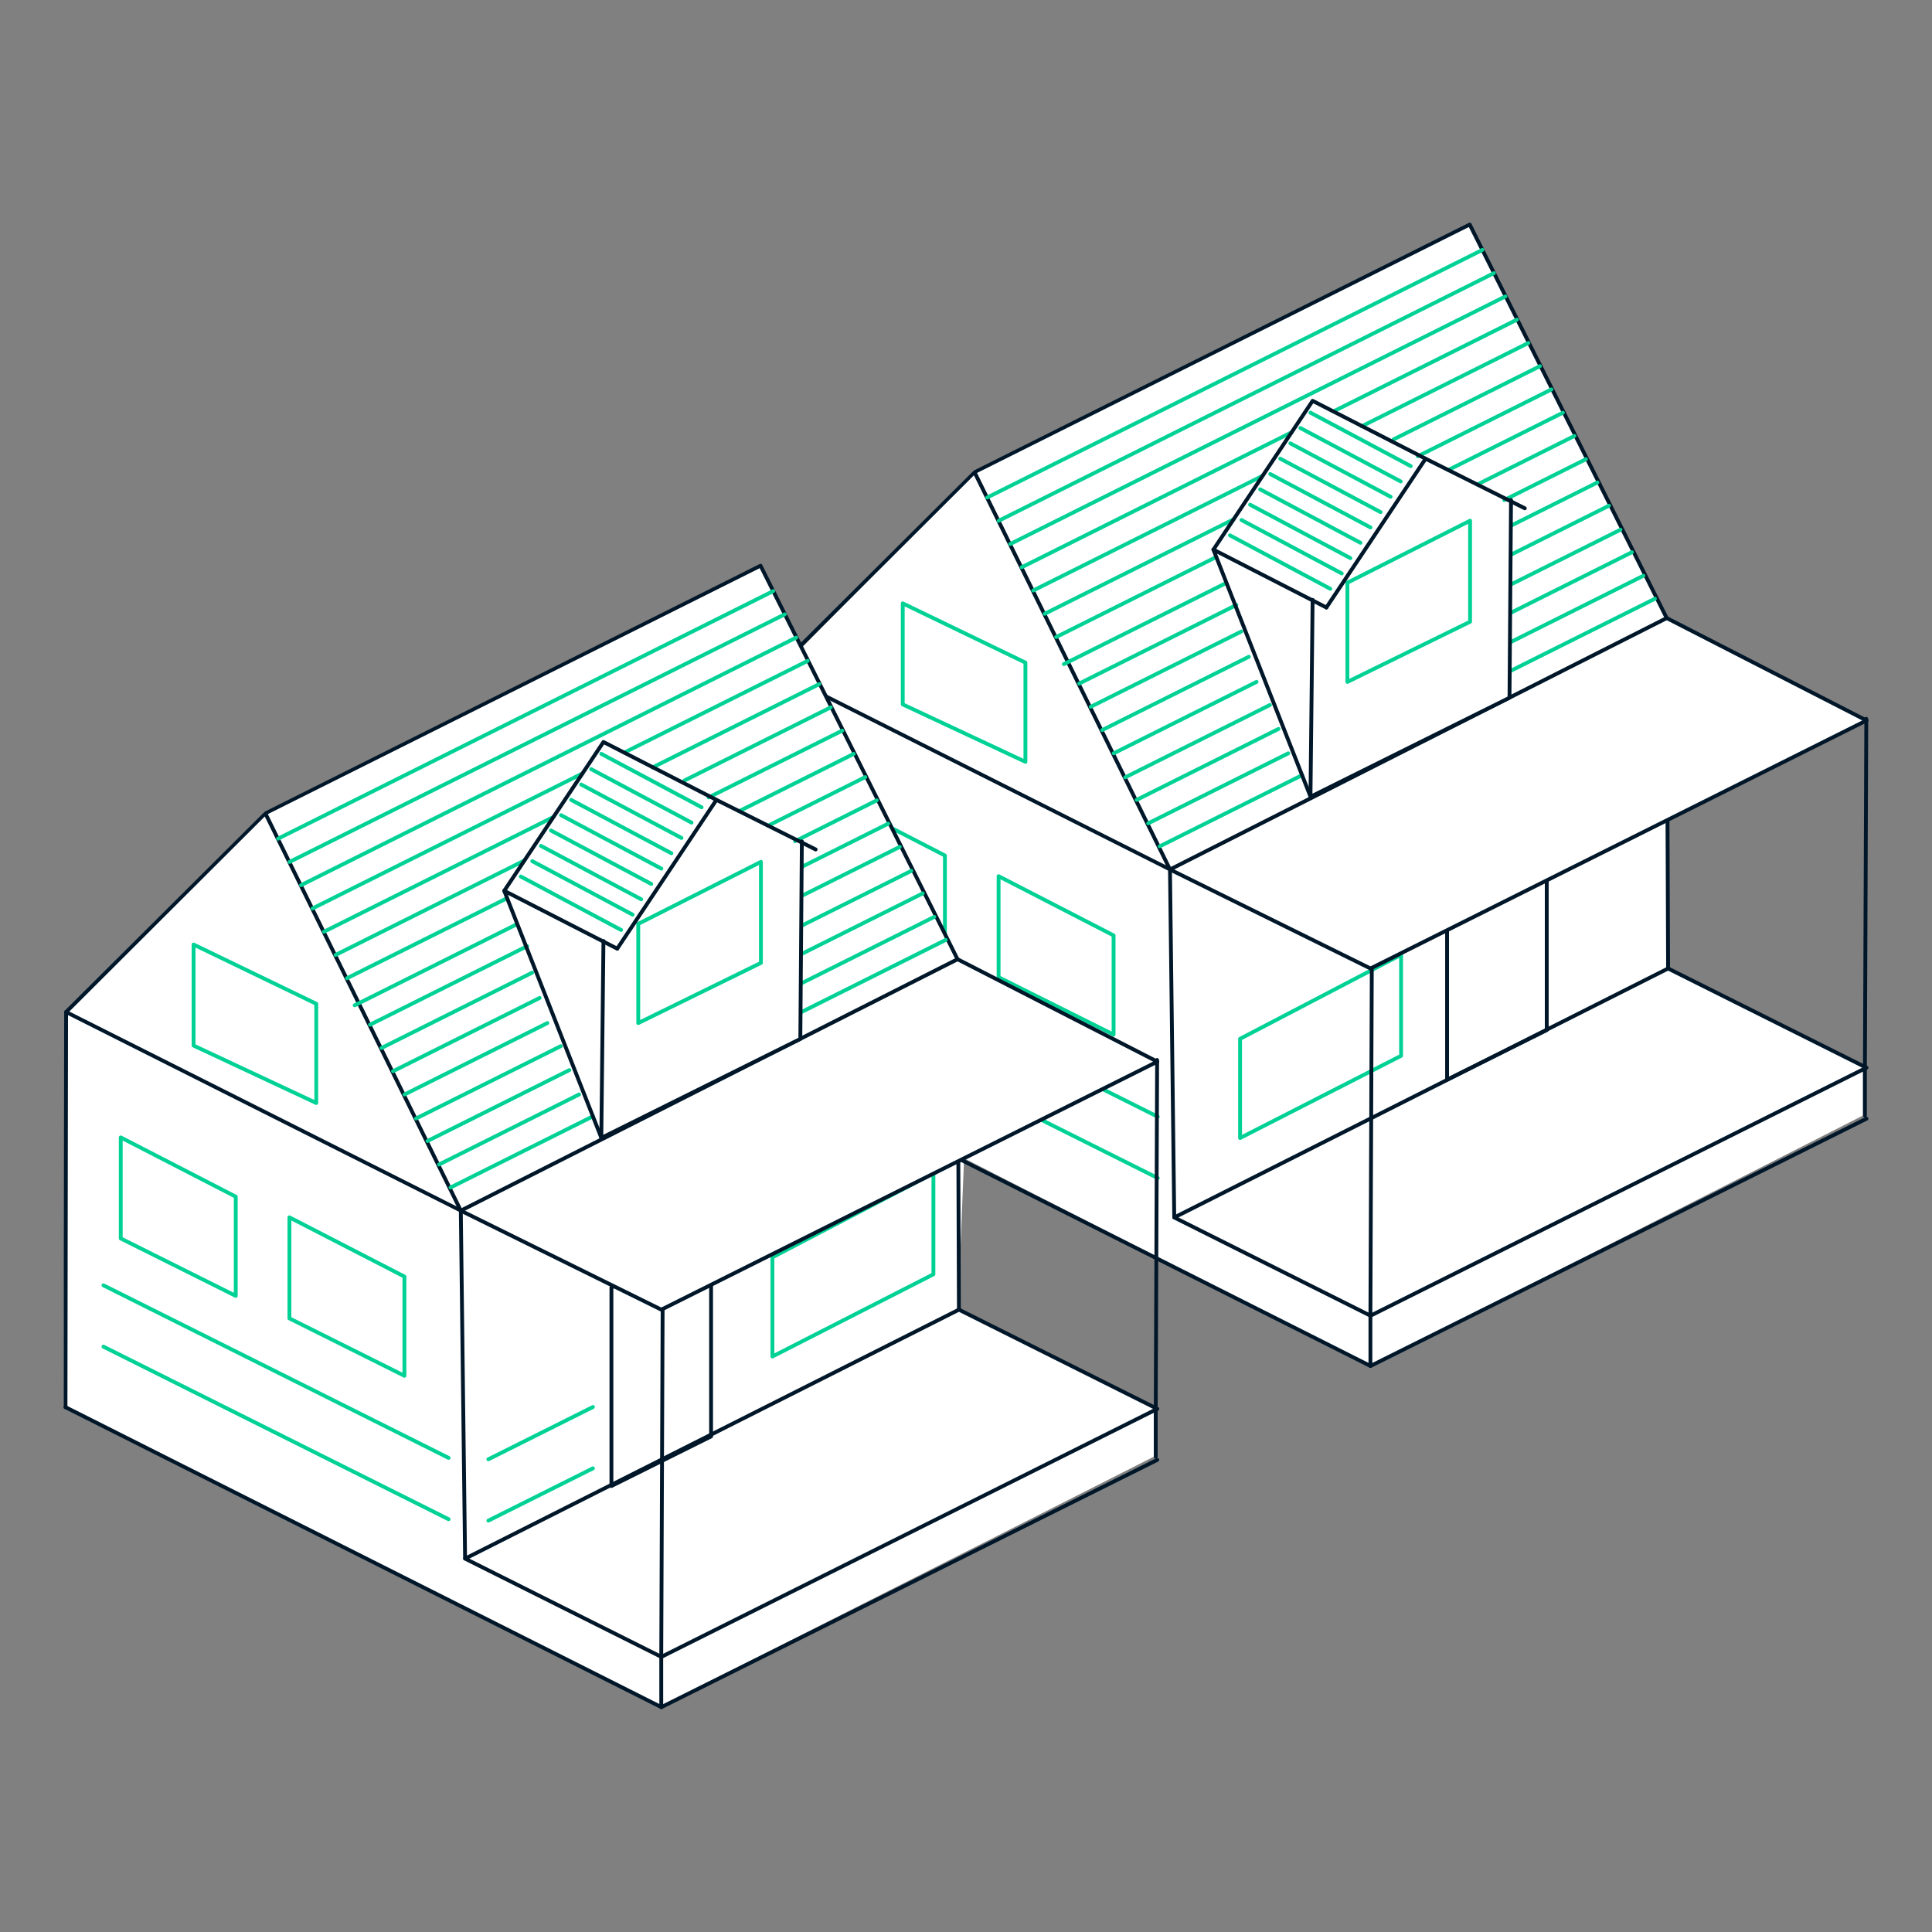 <svg xmlns="http://www.w3.org/2000/svg" viewBox="0 0 504 504.05"><rect x="0" y="0" width="504" height="504.05" fill="#808080" stroke="none"/><defs><style>.cls-1{fill:#fff;}.cls-2{fill:#00172a;}.cls-3{fill:#00d195;}</style></defs><title>CVD_sectorIllustration</title><g id="Layer_12" data-name="Layer 12"><polygon class="cls-1" points="16.586 367.091 16.993 264.012 69.082 212.151 198.335 147.556 209.039 169.122 254.191 123.151 383.389 58.556 434.792 161.234 486.857 187.718 434.582 214.118 434.905 252.65 486 278.529 486 291 357.518 356.346 251.5 302.159 249.906 341.65 301 367.529 301 380 172.5 445 16.586 367.091"/></g><g id="Layer_11" data-name="Layer 11"><path class="cls-2" d="M377.5,282.157a.5.5,0,0,1-.5-.5V229.899a.499.499,0,0,1,.277-.447l26-12.94A.5.5,0,0,1,404,216.959v51.759a.499.499,0,0,1-.277.447l-26,12.939A.497.497,0,0,1,377.5,282.157ZM378,230.209v50.641l25-12.441V217.767Z"/><path class="cls-2" d="M357.519,356.847a.5.5,0,0,1-.225-.054L201.861,278.537a.5.5,0,0,1,.449-.893l155.433,78.256a.5.5,0,0,1-.225.946Z"/><path class="cls-2" d="M306.327,318a.46.46,0,0,1-.5-.444l-1.112-90.448L202.742,175.811l-.156,102.275a.503.503,0,0,1-.5.502l-.001.002a.499.499,0,0,1-.499-.5l.157-103.078a.5.5,0,0,1,.725-.445l102.968,51.811a.499.499,0,0,1,.275.44l1.116,90.727A.458.458,0,0,1,306.333,318Z"/><path class="cls-3" d="M323.5,297.371a.5.5,0,0,1-.5-.5V270.991a.5.5,0,0,1,.269-.443l42-21.925a.5.5,0,0,1,.731.443v26.358a.5.5,0,0,1-.272.445l-42,21.446A.504.504,0,0,1,323.5,297.371Zm.5-26.077v24.761l41-20.936V249.892Z"/><path class="cls-2" d="M435.155,253c-.275,0-.499-.147-.5-.423l-.359-91.186c-.001-.276.222-.391.498-.391h.002a.443.443,0,0,1,.5.425l.359,91.185c.001.276-.222.39-.498.39Z"/><polyline class="cls-1" points="305.211 226.824 357.518 252.65 486.914 187.952 434.796 161.234"/><path class="cls-2" d="M357.519,253.15a.505.505,0,0,1-.222-.052l-52.308-25.827a.5.5,0,1,1,.443-.896l52.085,25.717,128.29-64.146-51.24-26.267a.501.501,0,1,1,.457-.891l52.118,26.718a.501.501,0,0,1-.005.893L357.742,253.098A.501.501,0,0,1,357.519,253.15Z"/><polyline class="cls-1" points="202.243 175.012 254.207 123.151 305.211 226.824 434.796 161.234 383.397 58.556 254.207 123.151"/><path class="cls-2" d="M305.211,227.323a.516.516,0,0,1-.158-.025.5.5,0,0,1-.29-.254L254.066,123.998l-51.47,51.368a.5.5,0,0,1-.707-.707l51.956-51.71c.035-.036.075.051.121.051h.003l.002-.146h0c.004-.002.008-.076.013-.078L383.174,58.144a.494.494,0,0,1,.671.206l51.398,102.67a.495.495,0,0,1-.222.665l-129.585,65.587A.502.502,0,0,1,305.211,227.323ZM254.875,123.376l50.562,102.772L434.126,161.013,383.174,59.227Z"/><path class="cls-2" d="M357.519,356.847a.5.5,0,0,1-.223-.947l129.396-64.519a.5.5,0,0,1,.445.895L357.741,356.794A.491.491,0,0,1,357.519,356.847Z"/><path class="cls-2" d="M357.519,343.728a.498.498,0,0,1-.224-.053l-51.191-25.628a.5.5,0,0,1-.001-.894L434.931,252.204a.496.496,0,0,1,.448-.001L487.138,278.082a.5.5,0,0,1,0,.895L357.742,343.675A.501.501,0,0,1,357.519,343.728Zm-50.077-26.13L357.519,342.668,485.796,278.529,435.156,253.21Z"/><path class="cls-3" d="M267.5,199.235a.503.503,0,0,1-.212-.047l-32-14.977A.501.501,0,0,1,235,183.759v-26.358a.5.5,0,0,1,.718-.45l32,15.455a.5.5,0,0,1,.282.45v25.88a.5.5,0,0,1-.5.5ZM236,183.44l31,14.509V173.169l-31-14.972Z"/><path class="cls-3" d="M290.5,270.402a.505.505,0,0,1-.224-.053l-30-14.976A.501.501,0,0,1,260,254.927v-26.358a.5.5,0,0,1,.729-.444l30,15.455a.499.499,0,0,1,.271.444v25.879a.501.501,0,0,1-.5.5ZM261,254.617l29,14.477V244.328l-29-14.939Z"/><path class="cls-3" d="M246.5,249.556a.505.505,0,0,1-.224-.053l-30-14.977A.501.501,0,0,1,216,234.079V207.721a.5.5,0,0,1,.729-.444l30,15.456a.499.499,0,0,1,.271.444v25.879a.501.501,0,0,1-.5.5ZM217,233.77l29,14.478V223.481L217,208.541Z"/><path class="cls-2" d="M486.5,291.5a.5.5,0,0,1-.5-.5V278.529l.359-90.922c.001-.275.225-.607.5-.607h.002c.276,0,.499.334.498.611L487,278.531V291A.5.5,0,0,1,486.5,291.5Z"/><line class="cls-1" x1="386.715" y1="65.192" x2="257.525" y2="129.788"/><path class="cls-3" d="M257.525,130.287a.5.5,0,0,1-.224-.947L386.492,64.745a.5.5,0,0,1,.447.895L257.749,130.234A.498.498,0,0,1,257.525,130.287Z"/><line class="cls-1" x1="389.715" y1="71.259" x2="260.525" y2="135.854"/><path class="cls-3" d="M260.525,136.354a.5.5,0,0,1-.224-.947l129.19-64.596a.5.5,0,0,1,.447.895L260.749,136.302A.498.498,0,0,1,260.525,136.354Z"/><line class="cls-1" x1="392.715" y1="77.326" x2="263.525" y2="141.921"/><path class="cls-3" d="M263.525,142.421a.5.5,0,0,1-.224-.947l129.19-64.596a.5.5,0,0,1,.447.895L263.749,142.368A.498.498,0,0,1,263.525,142.421Z"/><line class="cls-1" x1="336.946" y1="112.777" x2="266.525" y2="147.988"/><path class="cls-3" d="M266.525,148.487a.5.5,0,0,1-.224-.947l70.421-35.211a.5.5,0,1,1,.447.895L266.749,148.435A.498.498,0,0,1,266.525,148.487Z"/><line class="cls-1" x1="395.715" y1="83.392" x2="347.831" y2="107.334"/><path class="cls-3" d="M347.831,107.834a.5.5,0,0,1-.224-.947l47.885-23.941a.5.5,0,0,1,.447.895l-47.885,23.941A.498.498,0,0,1,347.831,107.834Z"/><line class="cls-1" x1="329.38" y1="124.127" x2="269.525" y2="154.054"/><path class="cls-3" d="M269.525,154.555a.5.5,0,0,1-.224-.947l59.854-29.928a.5.5,0,0,1,.447.895L269.749,154.502A.498.498,0,0,1,269.525,154.555Z"/><line class="cls-1" x1="398.715" y1="89.459" x2="355.214" y2="111.21"/><path class="cls-3" d="M355.214,111.71a.5.5,0,0,1-.224-.947l43.502-21.751a.5.5,0,0,1,.447.895l-43.502,21.751A.498.498,0,0,1,355.214,111.71Z"/><line class="cls-1" x1="321.813" y1="135.477" x2="272.525" y2="160.121"/><path class="cls-3" d="M272.525,160.621a.5.5,0,0,1-.224-.947l49.288-24.645a.5.5,0,0,1,.447.895L272.749,160.568A.498.498,0,0,1,272.525,160.621Z"/><line class="cls-1" x1="401.715" y1="95.526" x2="363.574" y2="114.596"/><path class="cls-3" d="M363.574,115.097a.5.5,0,0,1-.224-.947l38.142-19.071a.5.5,0,0,1,.447.895l-38.142,19.071A.498.498,0,0,1,363.574,115.097Z"/><line class="cls-1" x1="317.297" y1="145.301" x2="275.525" y2="166.188"/><path class="cls-3" d="M275.525,166.688a.5.5,0,0,1-.224-.947l41.771-20.886a.5.5,0,0,1,.447.895L275.749,166.635A.498.498,0,0,1,275.525,166.688Z"/><line class="cls-1" x1="404.715" y1="101.592" x2="369.867" y2="119.016"/><path class="cls-3" d="M369.867,119.517a.5.5,0,0,1-.224-.947l34.849-17.424a.5.5,0,0,1,.447.895l-34.849,17.424A.498.498,0,0,1,369.867,119.517Z"/><line class="cls-1" x1="319.845" y1="152.094" x2="277.525" y2="173.254"/><path class="cls-3" d="M277.525,173.754a.5.5,0,0,1-.224-.947l42.319-21.159a.5.5,0,0,1,.447.895L277.749,173.701A.498.498,0,0,1,277.525,173.754Z"/><line class="cls-1" x1="407.715" y1="107.659" x2="377.805" y2="122.614"/><path class="cls-3" d="M377.805,123.114a.5.5,0,0,1-.224-.947l29.911-14.955a.5.5,0,0,1,.447.895l-29.911,14.955A.498.498,0,0,1,377.805,123.114Z"/><line class="cls-1" x1="323.814" y1="164.743" x2="284.525" y2="184.388"/><path class="cls-3" d="M284.525,184.888a.5.5,0,0,1-.224-.947l39.288-19.645a.5.5,0,0,1,.447.895L284.749,184.835A.498.498,0,0,1,284.525,184.888Z"/><line class="cls-1" x1="413.715" y1="119.792" x2="392.415" y2="130.443"/><path class="cls-3" d="M392.415,130.942a.5.5,0,0,1-.224-.947l21.301-10.65a.5.5,0,0,1,.447.895l-21.301,10.65A.498.498,0,0,1,392.415,130.942Z"/><line class="cls-1" x1="325.774" y1="171.33" x2="287.525" y2="190.454"/><path class="cls-3" d="M287.525,190.954a.5.5,0,0,1-.224-.947l38.248-19.124a.5.5,0,0,1,.447.895l-38.248,19.124A.498.498,0,0,1,287.525,190.954Z"/><line class="cls-1" x1="416.715" y1="125.859" x2="394.128" y2="137.152"/><path class="cls-3" d="M394.129,137.652a.5.5,0,0,1-.224-.947l22.587-11.293a.5.5,0,0,1,.447.895l-22.587,11.293A.498.498,0,0,1,394.129,137.652Z"/><line class="cls-1" x1="327.791" y1="177.888" x2="290.525" y2="196.521"/><path class="cls-3" d="M290.525,197.021a.5.5,0,0,1-.224-.947l37.266-18.633a.5.5,0,0,1,.447.895L290.749,196.968A.498.498,0,0,1,290.525,197.021Z"/><line class="cls-1" x1="419.715" y1="131.926" x2="394.07" y2="144.748"/><path class="cls-3" d="M394.069,145.248a.5.5,0,0,1-.224-.947l25.646-12.822a.5.5,0,0,1,.447.895L394.293,145.195A.498.498,0,0,1,394.069,145.248Z"/><line class="cls-1" x1="331.279" y1="183.91" x2="293.525" y2="202.788"/><path class="cls-3" d="M293.525,203.287a.5.5,0,0,1-.224-.947l37.754-18.877a.5.5,0,0,1,.447.895l-37.754,18.877A.498.498,0,0,1,293.525,203.287Z"/><line class="cls-1" x1="422.715" y1="138.192" x2="394.18" y2="152.46"/><path class="cls-3" d="M394.181,152.96a.5.5,0,0,1-.224-.947l28.535-14.268a.5.5,0,0,1,.447.895L394.404,152.907A.498.498,0,0,1,394.181,152.96Z"/><line class="cls-1" x1="333.521" y1="190.156" x2="296.525" y2="208.654"/><path class="cls-3" d="M296.525,209.154a.5.5,0,0,1-.224-.947l36.995-18.498a.5.5,0,0,1,.447.895l-36.995,18.498A.498.498,0,0,1,296.525,209.154Z"/><line class="cls-1" x1="425.715" y1="144.059" x2="392.956" y2="160.439"/><path class="cls-3" d="M392.956,160.938a.5.5,0,0,1-.224-.947l32.76-16.38a.5.5,0,0,1,.447.895l-32.76,16.38A.498.498,0,0,1,392.956,160.938Z"/><line class="cls-1" x1="336.058" y1="196.521" x2="299.525" y2="214.788"/><path class="cls-3" d="M299.525,215.287a.5.5,0,0,1-.224-.947l36.533-18.267a.5.5,0,1,1,.447.895l-36.533,18.267A.498.498,0,0,1,299.525,215.287Z"/><line class="cls-1" x1="428.715" y1="150.192" x2="392.956" y2="168.072"/><path class="cls-3" d="M392.956,168.572a.5.5,0,0,1-.224-.947l35.76-17.88a.5.5,0,0,1,.447.895l-35.76,17.88A.498.498,0,0,1,392.956,168.572Z"/><line class="cls-1" x1="339.669" y1="202.216" x2="302.525" y2="220.788"/><path class="cls-3" d="M302.525,221.287a.5.5,0,0,1-.224-.947l37.144-18.571a.5.5,0,0,1,.447.895L302.749,221.234A.498.498,0,0,1,302.525,221.287Z"/><line class="cls-1" x1="431.715" y1="156.192" x2="392.916" y2="175.592"/><path class="cls-3" d="M392.916,176.092a.5.5,0,0,1-.224-.947l38.8-19.399a.5.5,0,0,1,.447.895l-38.8,19.399A.498.498,0,0,1,392.916,176.092Z"/><line class="cls-1" x1="322.521" y1="157.823" x2="281.525" y2="178.321"/><path class="cls-3" d="M281.525,178.821a.5.5,0,0,1-.224-.947l40.995-20.498a.5.5,0,0,1,.447.895l-40.995,20.498A.498.498,0,0,1,281.525,178.821Z"/><line class="cls-1" x1="410.715" y1="113.726" x2="385.371" y2="126.398"/><path class="cls-3" d="M385.371,126.897a.5.5,0,0,1-.224-.947l25.345-12.672a.5.5,0,0,1,.447.895l-25.345,12.672A.498.498,0,0,1,385.371,126.897Z"/><path class="cls-2" d="M316.543,143.882a.5.5,0,0,1-.416-.777l25.879-38.818a.5.5,0,0,1,.644-.168L372.123,119.215a.5.5,0,0,1-.455.891l-29.077-14.894L316.959,143.659A.5.5,0,0,1,316.543,143.882Z"/><polyline class="cls-1" points="342.422 156.322 341.865 207.802 393.782 182.002 394.18 130.443"/><path class="cls-2" d="M341.864,208.302a.5.5,0,0,1-.5-.506l.558-51.391c.003-.273.227-.405.5-.405h.006c.275,0,.497.141.494.417l-.549,50.618,50.911-25.322.396-51.263a.515.515,0,0,1,.504-.502.497.497,0,0,1,.496.501l-.398,51.558a.5.5,0,0,1-.277.444l-51.918,25.799A.509.509,0,0,1,341.864,208.302Z"/><path class="cls-3" d="M351.5,178.388a.501.501,0,0,1-.5-.5V152.009a.501.501,0,0,1,.274-.446l32-16.175a.493.493,0,0,1,.487.021A.498.498,0,0,1,384,135.834v26.358a.5.5,0,0,1-.28.449l-32,15.695A.496.496,0,0,1,351.5,178.388Zm.5-26.071v24.77l31-15.205V136.646Z"/><path class="cls-2" d="M341.864,208.302a.501.501,0,0,1-.466-.317l-25.321-64.42a.5.5,0,0,1,.693-.628l29.474,15.097a.5.5,0,1,1-.455.891l-28.297-14.494,24.838,63.189a.5.5,0,0,1-.466.683Z"/><path class="cls-2" d="M346.017,158.979a.5.5,0,0,1-.416-.777l25.879-38.818a.498.498,0,0,1,.64-.17L397.998,132.152a.5.5,0,1,1-.447.895l-25.484-12.742-25.634,38.451A.5.5,0,0,1,346.017,158.979Z"/><line class="cls-1" x1="341.865" y1="107.659" x2="368.022" y2="121.596"/><path class="cls-3" d="M368.022,122.097a.497.497,0,0,1-.235-.059l-26.158-13.938a.5.5,0,0,1,.471-.883l26.158,13.938a.5.5,0,0,1-.235.941Z"/><line class="cls-1" x1="339.24" y1="111.659" x2="365.397" y2="125.596"/><path class="cls-3" d="M365.397,126.097a.497.497,0,0,1-.235-.059l-26.158-13.938a.5.5,0,0,1,.471-.883l26.158,13.938a.5.5,0,0,1-.235.941Z"/><line class="cls-1" x1="336.615" y1="115.659" x2="362.772" y2="129.596"/><path class="cls-3" d="M362.772,130.097a.497.497,0,0,1-.235-.059l-26.158-13.938a.5.5,0,0,1,.471-.883l26.158,13.938a.5.5,0,0,1-.235.941Z"/><line class="cls-1" x1="333.99" y1="119.659" x2="360.147" y2="133.596"/><path class="cls-3" d="M360.147,134.097a.497.497,0,0,1-.235-.059l-26.158-13.938a.5.5,0,0,1,.471-.883l26.158,13.938a.5.5,0,0,1-.235.941Z"/><line class="cls-1" x1="331.365" y1="123.659" x2="357.522" y2="137.596"/><path class="cls-3" d="M357.522,138.097a.497.497,0,0,1-.235-.059l-26.158-13.938a.5.5,0,0,1,.471-.883l26.158,13.938a.5.5,0,0,1-.235.941Z"/><line class="cls-1" x1="328.74" y1="127.659" x2="354.897" y2="141.596"/><path class="cls-3" d="M354.897,142.097a.497.497,0,0,1-.235-.059l-26.158-13.938a.5.5,0,0,1,.471-.883l26.158,13.938a.5.5,0,0,1-.235.941Z"/><line class="cls-1" x1="326.115" y1="131.659" x2="352.272" y2="145.596"/><path class="cls-3" d="M352.272,146.097a.497.497,0,0,1-.235-.059l-26.158-13.938a.5.5,0,0,1,.471-.883l26.158,13.938a.5.5,0,0,1-.235.941Z"/><line class="cls-1" x1="323.865" y1="135.659" x2="350.022" y2="149.596"/><path class="cls-3" d="M350.022,150.097a.497.497,0,0,1-.235-.059l-26.158-13.938a.5.5,0,0,1,.471-.883l26.158,13.938a.5.5,0,0,1-.235.941Z"/><line class="cls-1" x1="320.865" y1="139.659" x2="347.022" y2="153.596"/><path class="cls-3" d="M347.022,154.097a.497.497,0,0,1-.235-.059l-26.158-13.938a.5.5,0,0,1,.471-.883l26.158,13.938a.5.5,0,0,1-.235.941Z"/><path class="cls-2" d="M357.5,356.5a.5.5,0,0,1-.5-.5V343.228l.359-90.696a.529.529,0,0,1,.5-.531h.002a.529.529,0,0,1,.498.535L358,343.229V356A.5.5,0,0,1,357.5,356.5Z"/><path class="cls-3" d="M302.022,291.821a.498.498,0,0,1-.224-.053l-90.029-45.016a.5.5,0,1,1,.447-.895l90.029,45.016a.5.5,0,0,1-.224.947Z"/><path class="cls-3" d="M302.022,307.821a.498.498,0,0,1-.224-.053l-90.029-45.016a.5.5,0,0,1,.447-.895l90.029,45.016a.5.5,0,0,1-.224.947Z"/><path class="cls-2" d="M159.5,388.157a.5.5,0,0,1-.5-.5V335.899a.499.499,0,0,1,.277-.447l26-12.94a.494.494,0,0,1,.486.022A.501.501,0,0,1,186,322.959v51.759a.499.499,0,0,1-.277.447l-26,12.939A.497.497,0,0,1,159.5,388.157ZM160,336.209v50.641l25-12.441V323.767Z"/><path class="cls-2" d="M172.519,445.847a.5.5,0,0,1-.225-.054L16.861,367.537a.5.5,0,0,1,.449-.893l155.433,78.256a.5.5,0,0,1-.225.946Z"/><path class="cls-2" d="M121.327,407a.46.46,0,0,1-.5-.444l-1.112-90.448L17.742,264.811l-.156,102.275a.503.503,0,0,1-.5.502l-.001.002a.499.499,0,0,1-.499-.5l.157-103.078a.5.5,0,0,1,.725-.445l102.968,51.811a.499.499,0,0,1,.275.44l1.116,90.727A.458.458,0,0,1,121.333,407Z"/><path class="cls-3" d="M201.5,354.371a.5.5,0,0,1-.5-.5V327.991a.5.5,0,0,1,.269-.443l42-21.925a.5.5,0,0,1,.731.443v26.358a.5.5,0,0,1-.272.445l-42,21.446A.504.504,0,0,1,201.5,354.371Zm.5-26.077v24.761l41-20.936V306.892Z"/><path class="cls-2" d="M250.155,342c-.275,0-.499-.147-.5-.423l-.359-91.186c-.001-.276.222-.391.498-.391h.002a.443.443,0,0,1,.5.425l.359,91.185c.001.276-.222.39-.498.39Z"/><polyline class="cls-1" points="120.211 315.824 172.518 341.65 301.914 276.952 249.796 250.234"/><path class="cls-2" d="M172.519,342.15a.505.505,0,0,1-.222-.052l-52.308-25.827a.5.5,0,1,1,.443-.896l52.085,25.717,128.29-64.146-51.24-26.267a.501.501,0,1,1,.457-.891l52.118,26.718a.501.501,0,0,1-.005.893L172.742,342.098A.501.501,0,0,1,172.519,342.15Z"/><polyline class="cls-1" points="17.243 264.012 69.207 212.151 120.211 315.824 249.796 250.234 198.397 147.556 69.207 212.151"/><path class="cls-2" d="M120.211,316.323a.516.516,0,0,1-.158-.025.5.5,0,0,1-.29-.254L69.066,212.998,17.597,264.366a.5.5,0,1,1-.707-.707l51.956-51.71c.035-.036.075.051.121.051h.003l.002-.146h0c.004-.002.008-.076.013-.078l129.189-64.632a.492.492,0,0,1,.671.206l51.398,102.67a.495.495,0,0,1-.222.665l-129.585,65.587A.502.502,0,0,1,120.211,316.323ZM69.875,212.376l50.562,102.772L249.126,250.013,198.174,148.227Z"/><path class="cls-2" d="M172.519,445.847a.5.5,0,0,1-.223-.947l129.396-64.519a.5.5,0,0,1,.445.895L172.741,445.794A.491.491,0,0,1,172.519,445.847Z"/><path class="cls-2" d="M172.519,432.728a.498.498,0,0,1-.224-.053l-51.191-25.628a.5.5,0,0,1-.001-.894L249.931,341.204a.496.496,0,0,1,.448-.001L302.138,367.082a.5.5,0,0,1,0,.895L172.742,432.675A.501.501,0,0,1,172.519,432.728Zm-50.077-26.13L172.519,431.668,300.796,367.529,250.156,342.21Z"/><path class="cls-3" d="M82.5,288.235a.503.503,0,0,1-.212-.047l-32-14.977A.501.501,0,0,1,50,272.759v-26.358a.5.5,0,0,1,.718-.45l32,15.455a.5.5,0,0,1,.282.45v25.88a.5.5,0,0,1-.5.5ZM51,272.44l31,14.509V262.169L51,247.197Z"/><path class="cls-3" d="M105.5,359.402a.505.505,0,0,1-.224-.053l-30-14.976A.501.501,0,0,1,75,343.927v-26.358a.5.5,0,0,1,.729-.444l30,15.455a.499.499,0,0,1,.271.444v25.879a.501.501,0,0,1-.5.5ZM76,343.617l29,14.477V333.328L76,318.389Z"/><path class="cls-3" d="M61.5,338.556a.505.505,0,0,1-.224-.053l-30-14.977A.501.501,0,0,1,31,323.079V296.721a.5.5,0,0,1,.729-.444l30,15.456A.499.499,0,0,1,62,312.177v25.879a.501.501,0,0,1-.5.5ZM32,322.77l29,14.478V312.481L32,297.541Z"/><path class="cls-2" d="M301.5,380.5a.5.5,0,0,1-.5-.5V367.529l.359-90.922c.001-.275.225-.607.5-.607h.002c.276,0,.499.334.498.611L302,367.531V380A.5.5,0,0,1,301.5,380.5Z"/><line class="cls-1" x1="201.715" y1="154.192" x2="72.525" y2="218.788"/><path class="cls-3" d="M72.525,219.287a.5.5,0,0,1-.224-.947l129.19-64.595a.5.5,0,1,1,.447.895L72.749,219.234A.498.498,0,0,1,72.525,219.287Z"/><line class="cls-1" x1="204.715" y1="160.259" x2="75.525" y2="224.854"/><path class="cls-3" d="M75.525,225.354a.5.5,0,0,1-.224-.947l129.19-64.596a.5.5,0,0,1,.447.895L75.749,225.302A.498.498,0,0,1,75.525,225.354Z"/><line class="cls-1" x1="207.715" y1="166.326" x2="78.525" y2="230.921"/><path class="cls-3" d="M78.525,231.421a.5.5,0,0,1-.224-.947l129.19-64.596a.5.5,0,1,1,.447.895L78.749,231.368A.498.498,0,0,1,78.525,231.421Z"/><line class="cls-1" x1="151.946" y1="201.777" x2="81.525" y2="236.988"/><path class="cls-3" d="M81.525,237.487a.5.5,0,0,1-.224-.947l70.421-35.211a.5.5,0,1,1,.447.895L81.749,237.435A.498.498,0,0,1,81.525,237.487Z"/><line class="cls-1" x1="210.715" y1="172.392" x2="162.831" y2="196.334"/><path class="cls-3" d="M162.831,196.834a.5.5,0,0,1-.224-.947l47.885-23.941a.5.5,0,0,1,.447.895l-47.885,23.941A.498.498,0,0,1,162.831,196.834Z"/><line class="cls-1" x1="144.38" y1="213.127" x2="84.525" y2="243.054"/><path class="cls-3" d="M84.525,243.555a.5.5,0,0,1-.224-.947l59.854-29.928a.5.5,0,0,1,.447.895L84.749,243.502A.498.498,0,0,1,84.525,243.555Z"/><line class="cls-1" x1="213.715" y1="178.459" x2="170.214" y2="200.21"/><path class="cls-3" d="M170.214,200.71a.5.5,0,0,1-.224-.947l43.502-21.751a.5.5,0,1,1,.447.895l-43.502,21.751A.498.498,0,0,1,170.214,200.71Z"/><line class="cls-1" x1="136.813" y1="224.477" x2="87.525" y2="249.121"/><path class="cls-3" d="M87.525,249.621a.5.5,0,0,1-.224-.947l49.288-24.645a.5.5,0,0,1,.447.895L87.749,249.568A.498.498,0,0,1,87.525,249.621Z"/><line class="cls-1" x1="216.715" y1="184.526" x2="178.574" y2="203.596"/><path class="cls-3" d="M178.574,204.097a.5.5,0,0,1-.224-.947l38.142-19.071a.5.5,0,1,1,.447.895l-38.142,19.071A.498.498,0,0,1,178.574,204.097Z"/><line class="cls-1" x1="132.297" y1="234.301" x2="90.525" y2="255.188"/><path class="cls-3" d="M90.525,255.688a.5.5,0,0,1-.224-.947l41.771-20.886a.5.5,0,0,1,.447.895L90.749,255.635A.498.498,0,0,1,90.525,255.688Z"/><line class="cls-1" x1="219.715" y1="190.592" x2="184.867" y2="208.016"/><path class="cls-3" d="M184.867,208.517a.5.5,0,0,1-.224-.947l34.849-17.424a.5.5,0,0,1,.447.895l-34.849,17.424A.498.498,0,0,1,184.867,208.517Z"/><line class="cls-1" x1="134.845" y1="241.094" x2="92.525" y2="262.254"/><path class="cls-3" d="M92.525,262.754a.5.5,0,0,1-.224-.947l42.319-21.159a.5.5,0,0,1,.447.895L92.749,262.701A.498.498,0,0,1,92.525,262.754Z"/><line class="cls-1" x1="222.715" y1="196.659" x2="192.805" y2="211.614"/><path class="cls-3" d="M192.805,212.114a.5.5,0,0,1-.224-.947l29.911-14.955a.5.5,0,1,1,.447.895l-29.911,14.955A.498.498,0,0,1,192.805,212.114Z"/><line class="cls-1" x1="138.814" y1="253.743" x2="99.525" y2="273.388"/><path class="cls-3" d="M99.525,273.888a.5.5,0,0,1-.224-.947l39.288-19.645a.5.5,0,0,1,.447.895L99.749,273.835A.498.498,0,0,1,99.525,273.888Z"/><line class="cls-1" x1="228.715" y1="208.792" x2="207.415" y2="219.443"/><path class="cls-3" d="M207.415,219.942a.5.5,0,0,1-.224-.947l21.301-10.65a.5.5,0,1,1,.447.895l-21.301,10.65A.498.498,0,0,1,207.415,219.942Z"/><line class="cls-1" x1="140.774" y1="260.33" x2="102.525" y2="279.454"/><path class="cls-3" d="M102.525,279.954a.5.5,0,0,1-.224-.947l38.248-19.124a.5.5,0,0,1,.447.895l-38.248,19.124A.498.498,0,0,1,102.525,279.954Z"/><line class="cls-1" x1="231.715" y1="214.859" x2="209.128" y2="226.152"/><path class="cls-3" d="M209.129,226.652a.5.5,0,0,1-.224-.947l22.587-11.293a.5.5,0,0,1,.447.895l-22.587,11.293A.498.498,0,0,1,209.129,226.652Z"/><line class="cls-1" x1="142.791" y1="266.888" x2="105.525" y2="285.521"/><path class="cls-3" d="M105.525,286.021a.5.5,0,0,1-.224-.947l37.266-18.633a.5.5,0,0,1,.447.895L105.749,285.968A.498.498,0,0,1,105.525,286.021Z"/><line class="cls-1" x1="234.715" y1="220.926" x2="209.07" y2="233.748"/><path class="cls-3" d="M209.069,234.248a.5.5,0,0,1-.224-.947l25.646-12.822a.5.5,0,0,1,.447.895L209.293,234.195A.498.498,0,0,1,209.069,234.248Z"/><line class="cls-1" x1="146.28" y1="272.91" x2="108.525" y2="291.788"/><path class="cls-3" d="M108.525,292.287a.5.5,0,0,1-.224-.947l37.754-18.877a.5.5,0,0,1,.447.895l-37.754,18.877A.498.498,0,0,1,108.525,292.287Z"/><line class="cls-1" x1="237.715" y1="227.192" x2="209.18" y2="241.46"/><path class="cls-3" d="M209.181,241.96a.5.5,0,0,1-.224-.947l28.535-14.268a.5.5,0,1,1,.447.895L209.404,241.907A.498.498,0,0,1,209.181,241.96Z"/><line class="cls-1" x1="148.521" y1="279.156" x2="111.525" y2="297.654"/><path class="cls-3" d="M111.525,298.154a.5.5,0,0,1-.224-.947l36.995-18.498a.5.5,0,1,1,.447.895l-36.995,18.498A.498.498,0,0,1,111.525,298.154Z"/><line class="cls-1" x1="240.715" y1="233.059" x2="207.956" y2="249.439"/><path class="cls-3" d="M207.956,249.938a.5.5,0,0,1-.224-.947l32.76-16.38a.5.5,0,0,1,.447.895l-32.76,16.38A.498.498,0,0,1,207.956,249.938Z"/><line class="cls-1" x1="151.058" y1="285.521" x2="114.525" y2="303.788"/><path class="cls-3" d="M114.525,304.287a.5.5,0,0,1-.224-.947l36.533-18.267a.5.5,0,1,1,.447.895l-36.533,18.267A.498.498,0,0,1,114.525,304.287Z"/><line class="cls-1" x1="243.715" y1="239.192" x2="207.956" y2="257.072"/><path class="cls-3" d="M207.956,257.572a.5.5,0,0,1-.224-.947l35.76-17.88a.5.5,0,1,1,.447.895l-35.76,17.88A.498.498,0,0,1,207.956,257.572Z"/><line class="cls-1" x1="154.669" y1="291.216" x2="117.525" y2="309.788"/><path class="cls-3" d="M117.525,310.287a.5.5,0,0,1-.224-.947l37.144-18.571a.5.5,0,0,1,.447.895L117.749,310.234A.498.498,0,0,1,117.525,310.287Z"/><line class="cls-1" x1="246.715" y1="245.192" x2="207.916" y2="264.592"/><path class="cls-3" d="M207.916,265.092a.5.5,0,0,1-.224-.947l38.8-19.399a.5.5,0,1,1,.447.895l-38.8,19.399A.498.498,0,0,1,207.916,265.092Z"/><line class="cls-1" x1="137.521" y1="246.823" x2="96.525" y2="267.321"/><path class="cls-3" d="M96.525,267.821a.5.5,0,0,1-.224-.947l40.995-20.498a.5.5,0,1,1,.447.895L96.749,267.769A.498.498,0,0,1,96.525,267.821Z"/><line class="cls-1" x1="225.715" y1="202.726" x2="200.371" y2="215.398"/><path class="cls-3" d="M200.371,215.897a.5.5,0,0,1-.224-.947l25.345-12.672a.5.5,0,0,1,.447.895l-25.345,12.672A.498.498,0,0,1,200.371,215.897Z"/><path class="cls-2" d="M131.543,232.882a.5.5,0,0,1-.416-.777l25.879-38.818a.502.502,0,0,1,.644-.168L187.123,208.215a.5.5,0,0,1-.455.891l-29.077-14.894L131.959,232.659A.5.5,0,0,1,131.543,232.882Z"/><polyline class="cls-1" points="157.422 245.322 156.865 296.802 208.782 271.002 209.18 219.443"/><path class="cls-2" d="M156.864,297.302a.5.5,0,0,1-.5-.506l.558-51.391c.003-.273.227-.405.5-.405h.006c.275,0,.497.141.494.417l-.549,50.618,50.911-25.322.396-51.234a.485.485,0,0,1,.5-.478h.004a.475.475,0,0,1,.496.475l-.398,51.545a.49.49,0,0,1-.277.437l-51.918,25.796A.506.506,0,0,1,156.864,297.302Z"/><path class="cls-3" d="M166.5,267.388a.501.501,0,0,1-.5-.5V241.009a.501.501,0,0,1,.274-.446l32-16.175A.5.5,0,0,1,199,224.834v26.358a.5.5,0,0,1-.28.449l-32,15.695A.496.496,0,0,1,166.5,267.388Zm.5-26.071v24.77l31-15.205V225.646Z"/><path class="cls-2" d="M156.864,297.302a.501.501,0,0,1-.466-.317l-25.321-64.42a.5.5,0,0,1,.693-.628l29.474,15.097a.5.5,0,1,1-.455.891l-28.297-14.494,24.838,63.189a.5.5,0,0,1-.466.683Z"/><path class="cls-2" d="M161.017,247.979a.5.5,0,0,1-.416-.777l25.879-38.818a.498.498,0,0,1,.64-.17L212.998,221.152a.5.5,0,1,1-.447.895l-25.484-12.742-25.634,38.451A.5.5,0,0,1,161.017,247.979Z"/><line class="cls-1" x1="156.865" y1="196.659" x2="183.022" y2="210.596"/><path class="cls-3" d="M183.022,211.097a.497.497,0,0,1-.235-.059l-26.158-13.938a.5.5,0,0,1,.471-.883l26.158,13.938a.5.5,0,0,1-.235.941Z"/><line class="cls-1" x1="154.24" y1="200.659" x2="180.397" y2="214.596"/><path class="cls-3" d="M180.397,215.097a.497.497,0,0,1-.235-.059l-26.158-13.938a.5.5,0,0,1,.471-.883l26.158,13.938a.5.5,0,0,1-.235.941Z"/><line class="cls-1" x1="151.615" y1="204.659" x2="177.772" y2="218.596"/><path class="cls-3" d="M177.772,219.097a.497.497,0,0,1-.235-.059l-26.158-13.938a.5.5,0,0,1,.471-.883l26.158,13.938a.5.5,0,0,1-.235.941Z"/><line class="cls-1" x1="148.99" y1="208.659" x2="175.147" y2="222.596"/><path class="cls-3" d="M175.147,223.097a.497.497,0,0,1-.235-.059l-26.158-13.938a.5.5,0,0,1,.471-.883l26.158,13.938a.5.5,0,0,1-.235.941Z"/><line class="cls-1" x1="146.365" y1="212.659" x2="172.522" y2="226.596"/><path class="cls-3" d="M172.522,227.097a.497.497,0,0,1-.235-.059l-26.158-13.938a.5.5,0,0,1,.471-.883l26.158,13.938a.5.5,0,0,1-.235.941Z"/><line class="cls-1" x1="143.74" y1="216.659" x2="169.897" y2="230.596"/><path class="cls-3" d="M169.897,231.097a.497.497,0,0,1-.235-.059l-26.158-13.938a.5.5,0,0,1,.471-.883l26.158,13.938a.5.5,0,0,1-.235.941Z"/><line class="cls-1" x1="141.115" y1="220.659" x2="167.272" y2="234.596"/><path class="cls-3" d="M167.272,235.097a.497.497,0,0,1-.235-.059l-26.158-13.938a.5.5,0,0,1,.471-.883l26.158,13.938a.5.5,0,0,1-.235.941Z"/><line class="cls-1" x1="138.865" y1="224.659" x2="165.022" y2="238.596"/><path class="cls-3" d="M165.022,239.097a.497.497,0,0,1-.235-.059l-26.158-13.938a.5.5,0,0,1,.471-.883l26.158,13.938a.5.5,0,0,1-.235.941Z"/><line class="cls-1" x1="135.865" y1="228.659" x2="162.022" y2="242.596"/><path class="cls-3" d="M162.022,243.097a.497.497,0,0,1-.235-.059l-26.158-13.938a.5.5,0,0,1,.471-.883l26.158,13.938a.5.5,0,0,1-.235.941Z"/><path class="cls-2" d="M172.5,445.5a.5.5,0,0,1-.5-.5V432.228l.359-90.696a.529.529,0,0,1,.5-.531h.002a.529.529,0,0,1,.498.535L173,432.229V445A.5.5,0,0,1,172.5,445.5Z"/><path class="cls-3" d="M117.022,380.821a.498.498,0,0,1-.224-.053l-90.029-45.016a.5.5,0,0,1,.447-.895l90.029,45.016a.5.5,0,0,1-.224.947Z"/><path class="cls-3" d="M117.022,396.821a.498.498,0,0,1-.224-.053l-90.029-45.016a.5.5,0,0,1,.447-.895l90.029,45.016a.5.5,0,0,1-.224.947Z"/><path class="cls-3" d="M127.402,397.183a.5.5,0,0,1-.224-.947l27.267-13.634a.5.5,0,0,1,.447.895L127.626,397.13A.498.498,0,0,1,127.402,397.183Z"/><path class="cls-3" d="M127.402,381.183a.5.5,0,0,1-.224-.947l27.267-13.634a.5.5,0,0,1,.447.895L127.626,381.13A.498.498,0,0,1,127.402,381.183Z"/></g></svg>